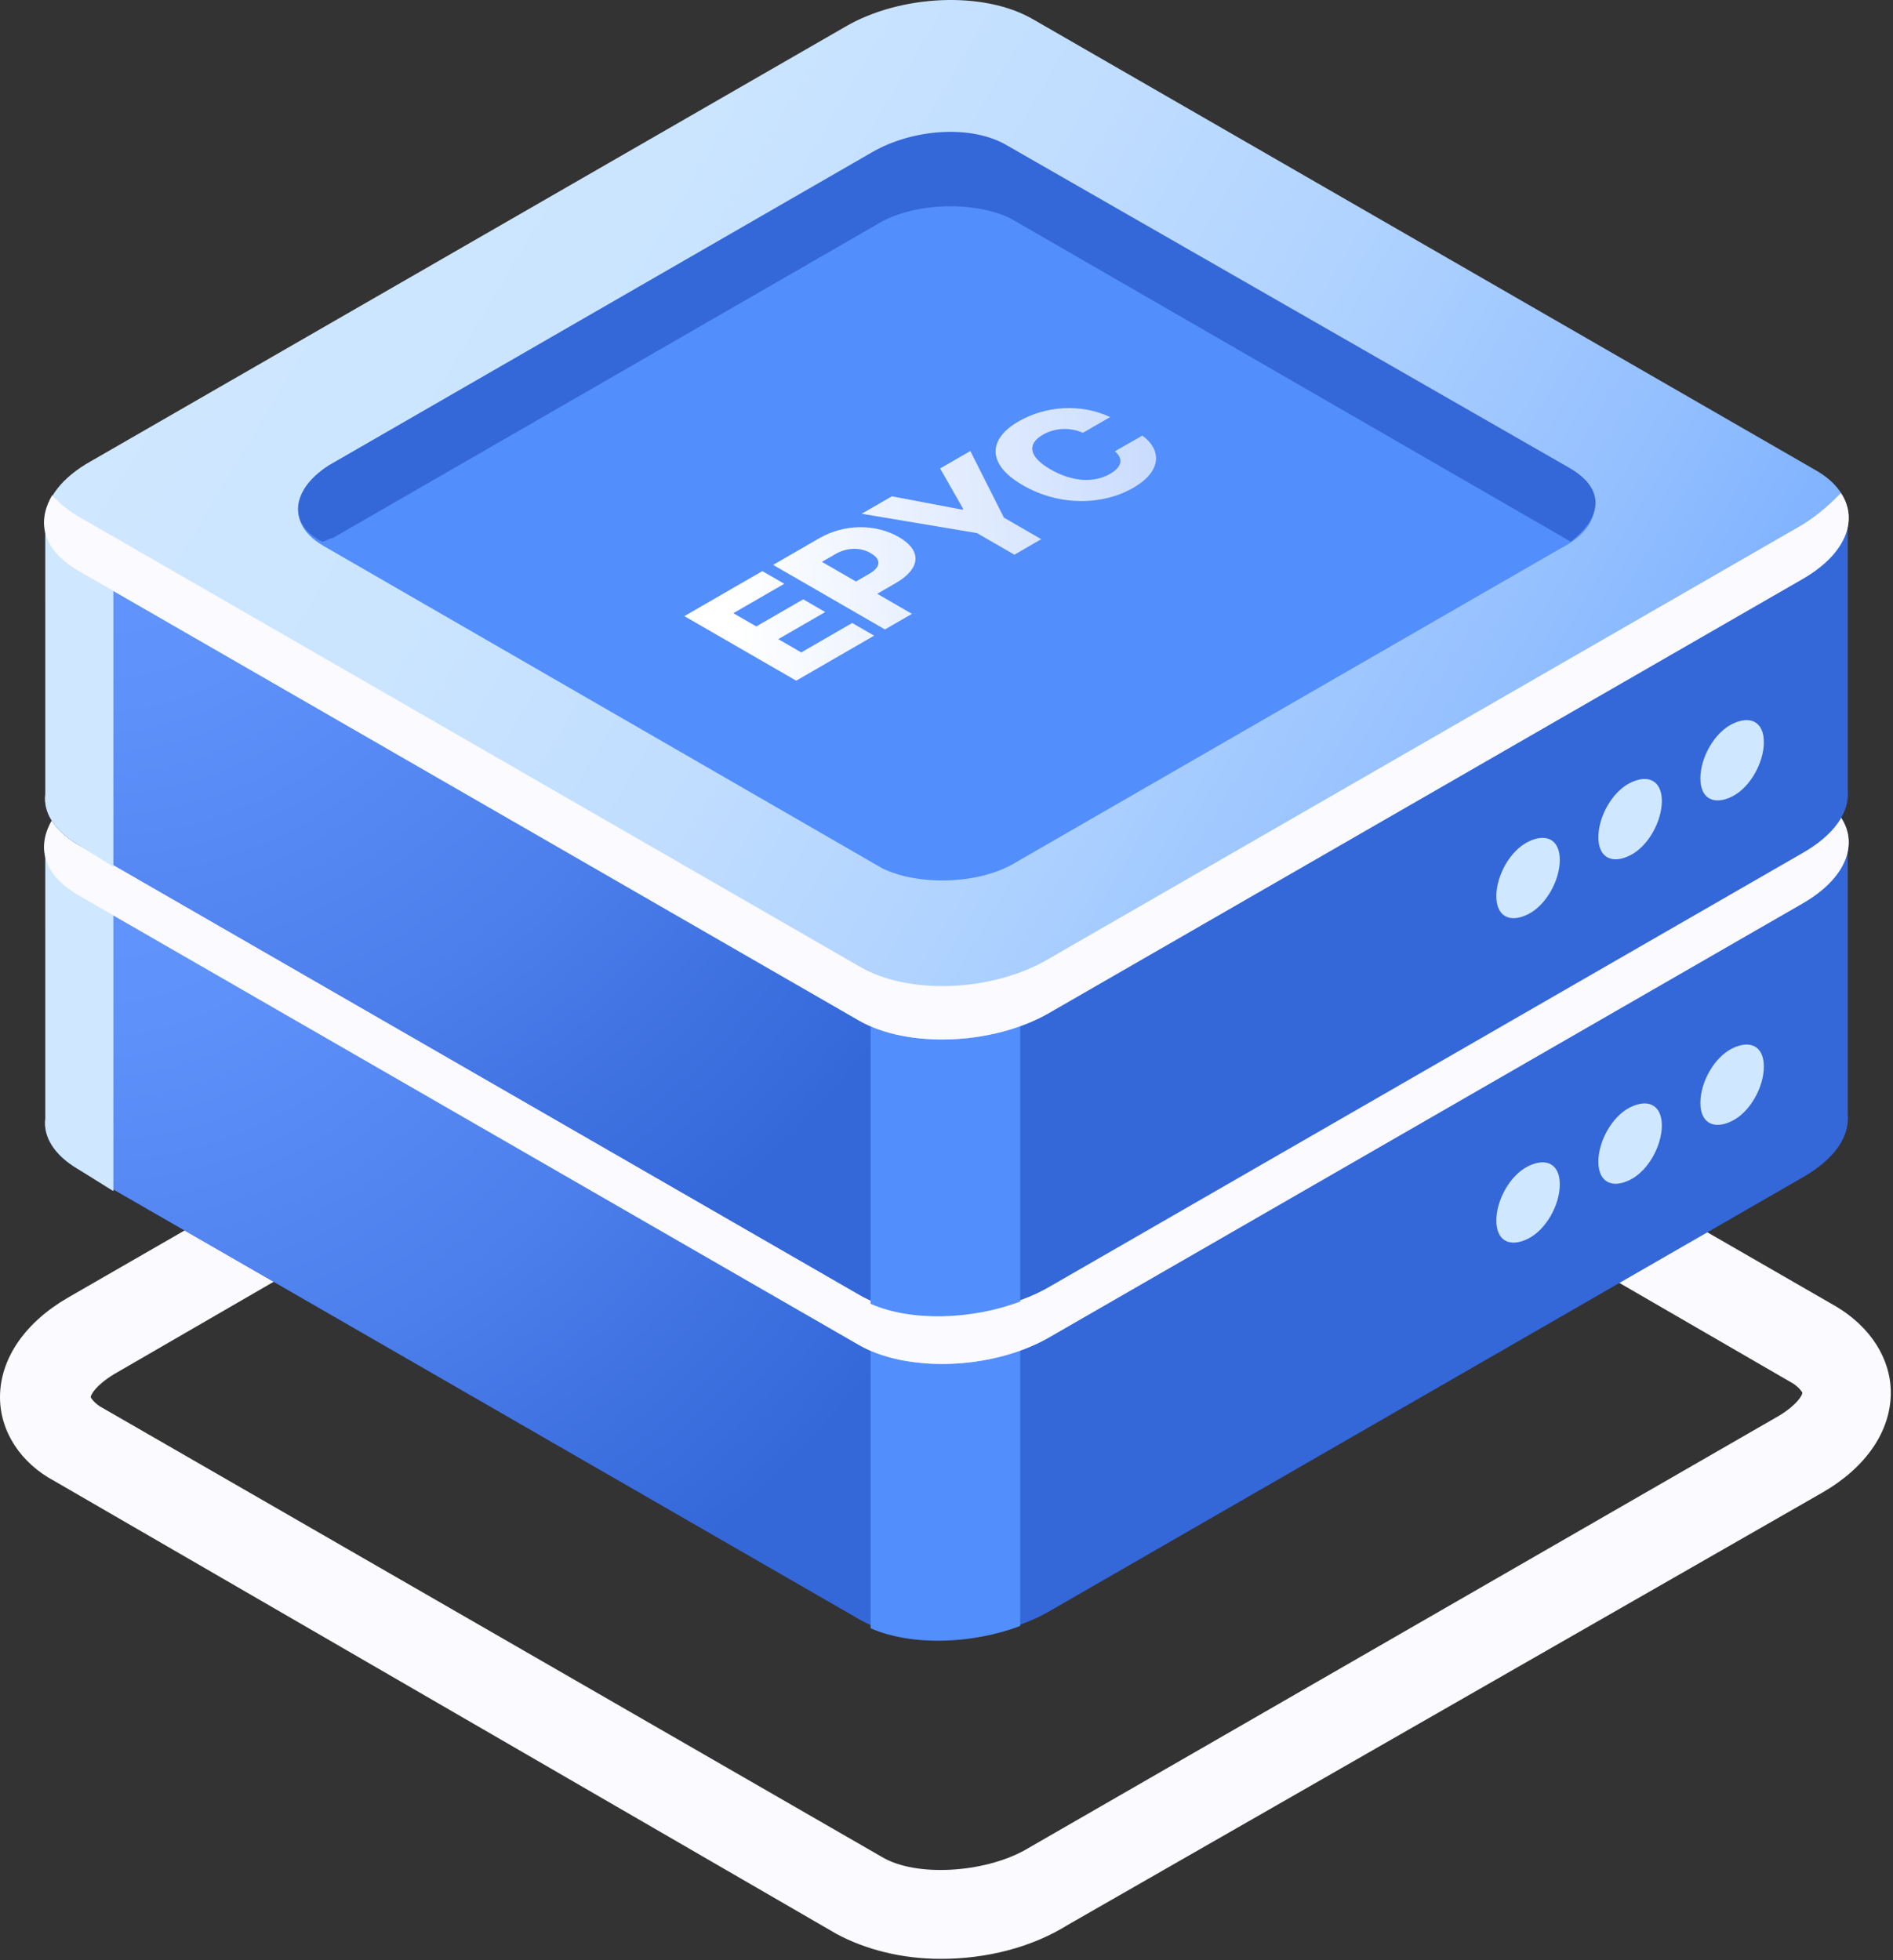 <svg width="140" height="145" viewBox="0 0 140 145" fill="none" xmlns="http://www.w3.org/2000/svg">
<rect x="0" y="0" width="140" height="145" fill="#333333" stroke="none"/>
<path d="M69.584 144.9C66.733 144.9 64.051 144.23 61.871 143.058L4.024 109.554C1.509 108.214 0 105.868 0 103.356C0 100.508 1.844 97.828 5.03 95.985L60.865 63.821C66.063 60.806 73.44 60.638 77.967 63.319L135.814 96.655C138.329 98.162 139.838 100.508 139.838 103.021C139.838 105.868 137.994 108.549 134.808 110.391L78.973 142.387C76.291 144.063 72.937 144.9 69.584 144.9ZM65.224 137.362C67.739 138.87 72.77 138.535 75.788 136.859L131.622 104.696C132.964 103.858 133.299 103.188 133.299 103.021C133.299 103.021 133.131 102.686 132.628 102.35L74.782 68.847C72.267 67.339 67.236 67.674 64.218 69.349L8.384 101.68C7.042 102.518 6.707 103.188 6.707 103.356C6.707 103.356 6.875 103.691 7.378 104.026L65.224 137.362Z" fill="#FAFAFF"/>
<path d="M136.653 82.416V62.481H91.884L76.458 53.602C72.937 51.592 66.733 51.76 62.542 54.105L48.122 62.481L3.353 62.313V82.751C3.186 84.091 4.024 85.431 5.701 86.436L63.548 119.772C67.069 121.783 73.273 121.615 77.464 119.27L133.299 87.106C135.647 85.766 136.82 84.091 136.653 82.416Z" fill="#3467D8"/>
<path d="M69.919 52.095C67.236 52.095 64.554 52.765 62.542 54.105L48.122 62.481L3.353 62.313V82.751C3.186 84.091 4.024 85.431 5.701 86.436L63.548 119.772C65.224 120.778 67.572 121.28 69.919 121.113V52.095Z" fill="url(#paint0_radial)"/>
<path d="M8.384 62.313H3.353V82.751C3.186 84.091 4.024 85.431 5.701 86.436L8.384 88.111V62.313Z" fill="#CFE7FF"/>
<path d="M64.386 120.442C67.404 121.783 71.931 121.615 75.452 120.275V96.99H64.386V120.442Z" fill="#528EFC"/>
<path d="M63.548 99.503L5.701 66.166C2.18 64.156 2.515 60.471 6.707 58.126L62.542 25.962C66.566 23.617 72.77 23.282 76.458 25.459L134.305 58.796C137.826 60.806 137.491 64.491 133.299 66.837L77.464 99C73.273 101.345 67.069 101.513 63.548 99.503Z" fill="url(#paint1_linear)"/>
<path d="M133.299 62.816L77.464 94.98C73.44 97.325 67.236 97.66 63.548 95.482L5.701 62.146C4.862 61.644 4.359 61.141 3.856 60.638C2.683 62.649 3.186 64.659 5.701 66.166L63.548 99.503C67.069 101.513 73.273 101.345 77.464 99L133.299 66.837C136.485 64.994 137.491 62.481 136.15 60.471C135.479 61.141 134.64 61.978 133.299 62.816Z" fill="#FAFAFF"/>
<path d="M115.358 87.609C115.358 89.117 114.352 90.959 113.011 91.629C111.669 92.299 110.663 91.797 110.663 90.289C110.663 88.781 111.669 86.939 113.011 86.269C114.352 85.599 115.358 86.101 115.358 87.609Z" fill="#CFE7FF"/>
<path d="M122.904 83.253C122.904 84.761 121.897 86.604 120.556 87.274C119.215 87.944 118.209 87.441 118.209 85.934C118.209 84.426 119.215 82.583 120.556 81.913C121.897 81.243 122.904 81.746 122.904 83.253Z" fill="#CFE7FF"/>
<path d="M130.449 78.898C130.449 80.406 129.443 82.248 128.101 82.918C126.76 83.588 125.754 83.086 125.754 81.578C125.754 80.07 126.76 78.228 128.101 77.558C129.443 76.888 130.449 77.39 130.449 78.898Z" fill="#CFE7FF"/>
<path d="M65.235 88.222L23.821 64.321C21.248 62.779 21.506 60.209 24.593 58.667L64.72 35.538C67.55 33.739 72.18 33.739 74.752 35.024L116.166 58.924C118.738 60.466 118.481 63.036 115.394 64.578L75.267 87.708C72.437 89.507 67.807 89.507 65.235 88.222Z" fill="#528EFC"/>
<path d="M23.821 64.064C24.078 64.064 24.335 63.807 24.593 63.807L64.72 40.678C67.55 38.879 72.18 38.879 74.752 40.164L116.166 64.064C118.481 62.265 118.738 60.209 116.166 58.667L74.495 34.767C71.923 33.225 67.55 33.482 64.463 35.281L24.335 58.41C21.506 60.209 21.248 62.779 23.821 64.064Z" fill="#3467D8"/>
<path d="M136.653 58.416V38.481H91.884L76.458 29.602C72.937 27.592 66.733 27.76 62.542 30.105L48.122 38.481L3.353 38.313V58.751C3.186 60.091 4.024 61.431 5.701 62.436L63.548 95.772C67.069 97.783 73.273 97.615 77.464 95.27L133.299 63.106C135.647 61.766 136.82 60.091 136.653 58.416Z" fill="#3467D8"/>
<path d="M69.919 28.095C67.236 28.095 64.554 28.765 62.542 30.105L48.122 38.481L3.353 38.313V58.751C3.186 60.091 4.024 61.431 5.701 62.436L63.548 95.772C65.224 96.778 67.572 97.28 69.919 97.113V28.095Z" fill="url(#paint2_radial)"/>
<path d="M8.384 38.313H3.353V58.751C3.186 60.091 4.024 61.431 5.701 62.436L8.384 64.111V38.313Z" fill="#CFE7FF"/>
<path d="M64.386 96.442C67.404 97.783 71.931 97.615 75.452 96.275V72.99H64.386V96.442Z" fill="#528EFC"/>
<path d="M63.548 75.503L5.701 42.166C2.18 40.156 2.515 36.471 6.707 34.126L62.542 1.962C66.566 -0.383 72.77 -0.718 76.458 1.459L134.305 34.796C137.826 36.806 137.491 40.491 133.299 42.837L77.464 75C73.273 77.345 67.069 77.513 63.548 75.503Z" fill="url(#paint3_linear)"/>
<path d="M133.299 38.816L77.464 70.98C73.44 73.325 67.236 73.66 63.548 71.482L5.701 38.146C4.862 37.644 4.359 37.141 3.856 36.638C2.683 38.649 3.186 40.659 5.701 42.166L63.548 75.503C67.069 77.513 73.273 77.345 77.464 75L133.299 42.837C136.485 40.994 137.491 38.481 136.15 36.471C135.479 37.141 134.64 37.978 133.299 38.816Z" fill="#FAFAFF"/>
<path d="M115.358 63.609C115.358 65.117 114.352 66.959 113.011 67.629C111.669 68.299 110.663 67.797 110.663 66.289C110.663 64.781 111.669 62.939 113.011 62.269C114.352 61.599 115.358 62.101 115.358 63.609Z" fill="#CFE7FF"/>
<path d="M122.904 59.253C122.904 60.761 121.897 62.604 120.556 63.274C119.215 63.944 118.209 63.441 118.209 61.934C118.209 60.426 119.215 58.583 120.556 57.913C121.897 57.243 122.904 57.746 122.904 59.253Z" fill="#CFE7FF"/>
<path d="M130.449 54.898C130.449 56.406 129.443 58.248 128.101 58.918C126.76 59.588 125.754 59.086 125.754 57.578C125.754 56.07 126.76 54.228 128.101 53.558C129.443 52.888 130.449 53.39 130.449 54.898Z" fill="#CFE7FF"/>
<path d="M65.235 64.222L23.821 40.321C21.248 38.779 21.506 36.209 24.593 34.667L64.72 11.538C67.55 9.739 72.18 9.739 74.752 11.024L116.166 34.924C118.738 36.466 118.481 39.036 115.394 40.578L75.267 63.708C72.437 65.507 67.807 65.507 65.235 64.222Z" fill="#528EFC"/>
<path d="M23.821 40.064C24.078 40.064 24.335 39.807 24.593 39.807L64.72 16.678C67.55 14.879 72.18 14.879 74.752 16.164L116.166 40.064C118.481 38.265 118.738 36.209 116.166 34.667L74.495 10.767C71.923 9.225 67.55 9.482 64.463 11.281L24.335 34.41C21.506 36.209 21.248 38.779 23.821 40.064Z" fill="#3467D8"/>
<path d="M58.883 50.351L64.649 47.021L63.026 46.084L59.259 48.26L57.559 47.278L61.031 45.273L59.404 44.333L55.932 46.338L54.236 45.359L58.003 43.183L56.38 42.246L50.614 45.576L58.883 50.351Z" fill="url(#paint4_linear)"/>
<path d="M65.446 46.561L67.445 45.407L64.877 43.924L66.233 43.14C68.127 42.047 68.188 40.715 66.472 39.724C64.772 38.743 62.45 38.74 60.593 39.813L57.177 41.786L65.446 46.561ZM63.302 43.014L60.787 41.562L61.772 40.993C62.668 40.475 63.633 40.478 64.4 40.921C65.163 41.361 65.184 41.928 64.287 42.446L63.302 43.014Z" fill="url(#paint5_linear)"/>
<path d="M63.727 38.003L72.259 39.437L75.021 41.032L77.007 39.885L74.246 38.289L71.762 33.362L69.529 34.652L71.242 37.66L71.169 37.702L65.96 36.713L63.727 38.003Z" fill="url(#paint6_linear)"/>
<path d="M82.103 30.851C79.923 29.825 77.319 30.023 75.32 31.177C73.115 32.45 72.913 34.316 75.647 35.895C78.368 37.466 81.57 37.38 83.815 36.083C86.084 34.773 85.798 33.157 84.481 32.224L82.45 33.383C83.105 33.924 82.979 34.542 82.103 35.048C80.924 35.729 79.329 35.666 77.686 34.717C76.107 33.805 75.918 32.856 77.125 32.159C78.033 31.634 79.156 31.597 80.084 32.017L82.103 30.851Z" fill="url(#paint7_linear)"/>
<defs>
<radialGradient id="paint0_radial" cx="0" cy="0" r="1" gradientUnits="userSpaceOnUse" gradientTransform="translate(6.971 56.544) scale(73.143 73.076)">
<stop stop-color="#6498FF"/>
<stop offset="0.266" stop-color="#5E91FA"/>
<stop offset="0.641" stop-color="#4C7FEB"/>
<stop offset="1" stop-color="#3467D8"/>
</radialGradient>
<linearGradient id="paint1_linear" x1="20.776" y1="33.114" x2="135.292" y2="101.449" gradientUnits="userSpaceOnUse">
<stop stop-color="#CFE7FF"/>
<stop offset="0.201" stop-color="#CBE5FF"/>
<stop offset="0.387" stop-color="#C0DDFF"/>
<stop offset="0.568" stop-color="#ADD1FF"/>
<stop offset="0.744" stop-color="#93BFFF"/>
<stop offset="0.842" stop-color="#81B3FF"/>
</linearGradient>
<radialGradient id="paint2_radial" cx="0" cy="0" r="1" gradientUnits="userSpaceOnUse" gradientTransform="translate(6.971 32.544) scale(73.143 73.076)">
<stop stop-color="#6498FF"/>
<stop offset="0.266" stop-color="#5E91FA"/>
<stop offset="0.641" stop-color="#4C7FEB"/>
<stop offset="1" stop-color="#3467D8"/>
</radialGradient>
<linearGradient id="paint3_linear" x1="20.776" y1="9.114" x2="135.292" y2="77.45" gradientUnits="userSpaceOnUse">
<stop stop-color="#CFE7FF"/>
<stop offset="0.201" stop-color="#CBE5FF"/>
<stop offset="0.387" stop-color="#C0DDFF"/>
<stop offset="0.568" stop-color="#ADD1FF"/>
<stop offset="0.744" stop-color="#93BFFF"/>
<stop offset="0.842" stop-color="#81B3FF"/>
</linearGradient>
<linearGradient id="paint4_linear" x1="54.069" y1="40.681" x2="156.667" y2="36.977" gradientUnits="userSpaceOnUse">
<stop stop-color="white"/>
<stop offset="1" stop-color="white" stop-opacity="0"/>
</linearGradient>
<linearGradient id="paint5_linear" x1="54.069" y1="40.681" x2="156.667" y2="36.977" gradientUnits="userSpaceOnUse">
<stop stop-color="white"/>
<stop offset="1" stop-color="white" stop-opacity="0"/>
</linearGradient>
<linearGradient id="paint6_linear" x1="54.069" y1="40.681" x2="156.667" y2="36.977" gradientUnits="userSpaceOnUse">
<stop stop-color="white"/>
<stop offset="1" stop-color="white" stop-opacity="0"/>
</linearGradient>
<linearGradient id="paint7_linear" x1="54.069" y1="40.681" x2="156.667" y2="36.977" gradientUnits="userSpaceOnUse">
<stop stop-color="white"/>
<stop offset="1" stop-color="white" stop-opacity="0"/>
</linearGradient>
</defs>
</svg>
